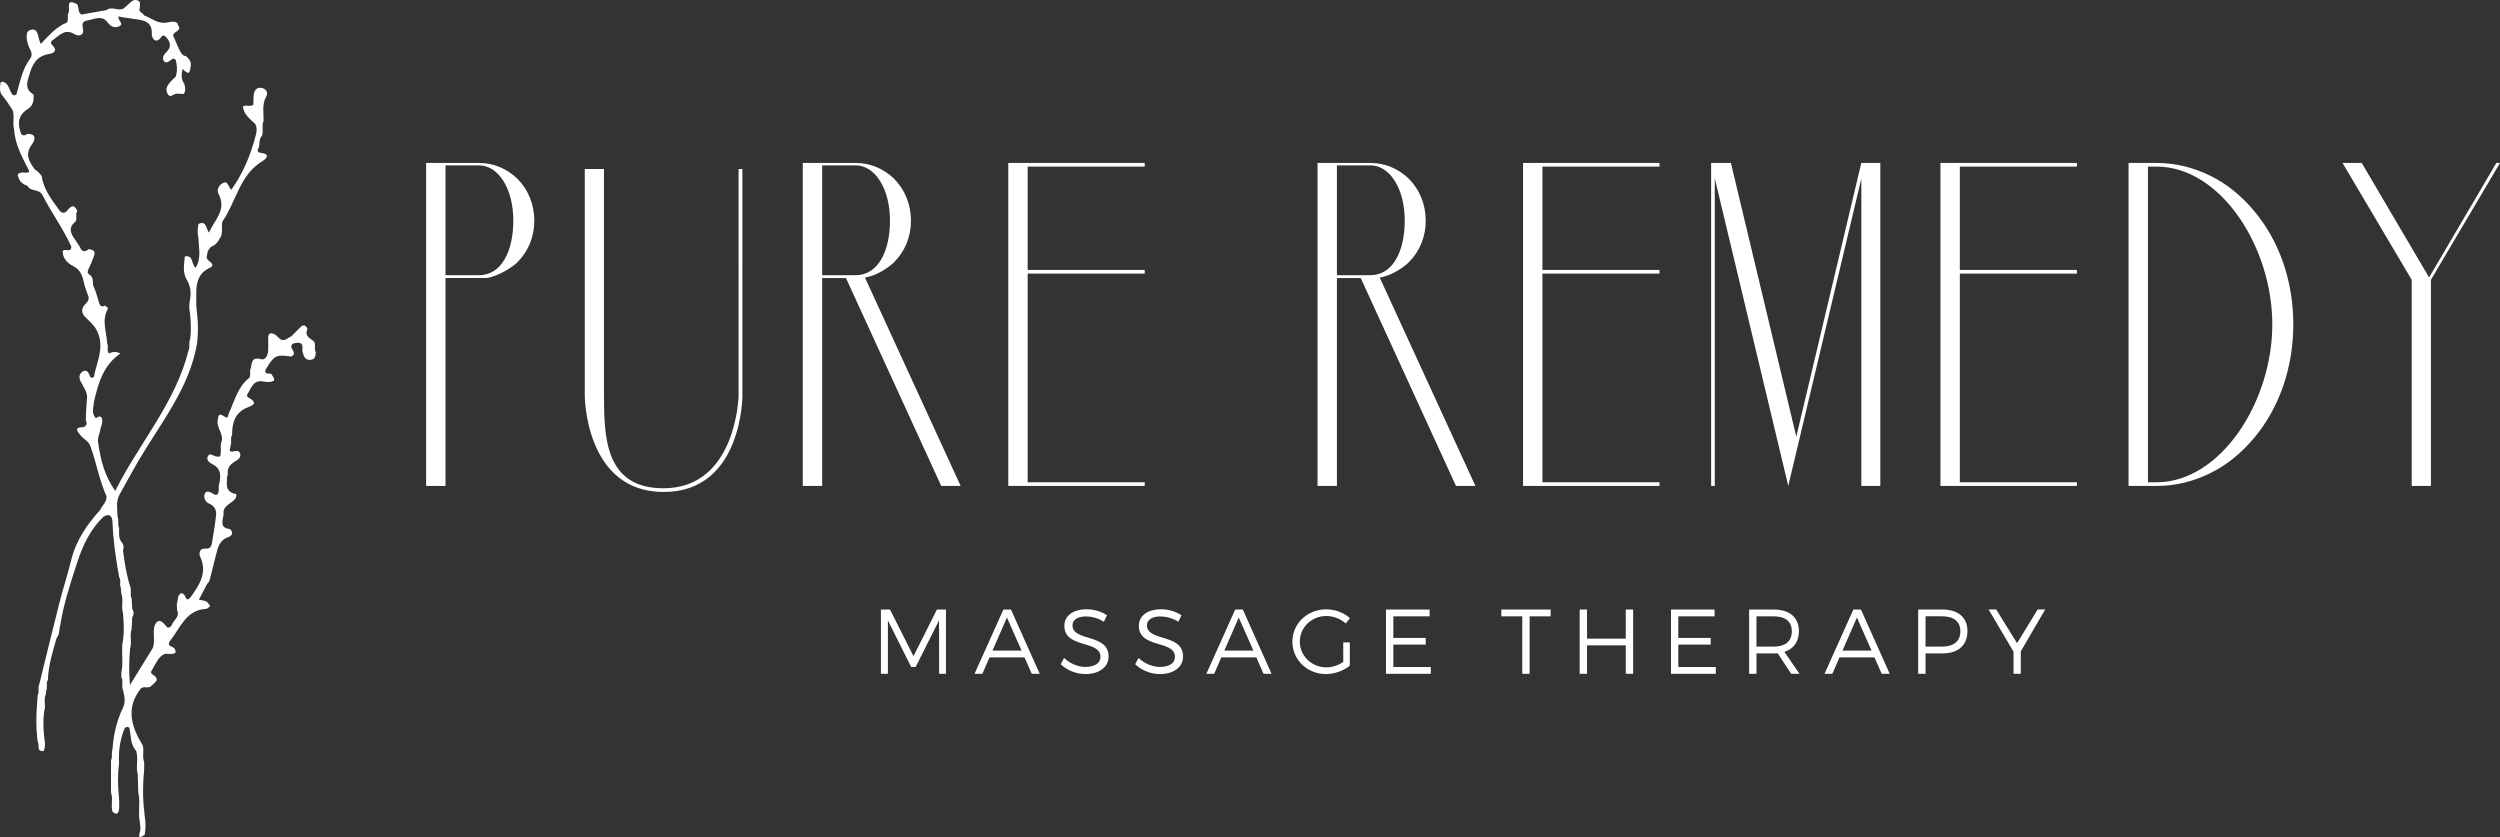 <?xml version="1.0" encoding="UTF-8"?>
<svg xmlns="http://www.w3.org/2000/svg" id="Layer_1" viewBox="0 0 709.6 237.6">
  <rect x="0" y="0" width="709.6" height="237.6" fill="#333333" stroke="none"/>
  <defs>
    <style>.cls-1{fill:#fff;}</style>
  </defs>
  <path class="cls-1" d="m34.44,192.26v-1.46c.7-2.98-.16-6.05.46-9.04.38-2.59.25-5.18,0-7.78-.56-1.79.2-3.69-.45-5.48-.05-.55-.1-1.1-.15-1.65-.49-.96.15-2.08-.47-3.02-.98-5.29-1.73-10.6-1.92-15.98-.2-1.66-1.03-2.04-2.46-1.23-3.91,3.66-6.02,8.36-7.63,13.32-1.87,5.74-3.77,11.48-4.7,17.47-.39,1.23-.11,2.64-1.05,3.71-1.12,3.89-2.35,7.75-2.47,11.85-.65.92.02,2.05-.48,2.99-.04.38-.08.76-.12,1.13-.7,1.55.1,3.24-.47,4.81-.3,2.4-.25,4.79,0,7.18.21,1.38.45,2.77-.13,4.12l.02-.02c-2.2.21-1.13-1.72-1.69-2.59-.05-.33-.1-.65-.15-.98-.38-3.35-.32-6.69-.04-10.04l.16-2.24c.54-.98-.02-2.12.45-3.11,1.89-7.69,3.75-15.39,5.7-23.06,1.05-4.12,2.38-8.16,3.39-12.29,1.36-5.55,4.5-10.01,8.22-14.17.57-1.29,1.92-2.24,1.76-3.86-2.02-4.52-2.86-9.42-4.51-14.07-.61-1.73-1.92-2.01-2.75-3.08-.96-1.24-2.16-2.42.74-2.44.94-.4,1.07-1.08.67-1.95,0-2.14.16-4.26.34-6.39.13-1.52-1.07-3.22-1.86-4.74-.67-1.27-.1-2.35.73-2.79,1.14-.6,1.67.54,2,1.52.36.52.72.41,1.09,0,.72-3.9,2.74-7.55,1.35-11.82-.63-1.94-1.75-3.14-3.09-4.37-1.16-1.06-2.25-2.14-1.17-3.88.78-.9,1.94-1.67,1.16-3.14-.36-1.09-.81-2.16-1.05-3.27-.44-2.05-.93-3.81-3.14-4.92-1.45-.73-2.94-2.08-2.94-4.16.47-1.06,2.55.66,2.44-1.41-2.31-5.06-5.65-9.56-8.14-14.51-.99-1.97-3.41-.88-4.24-2.64-1.17-.41-2.16-1.02-2.56-2.3v-.02c-.55-1-.07-1.35.89-1.48.72-.1,1.52.32,2.16-.32-1.87-3.81-4.08-7.5-4.33-11.9-.52-1.8.19-3.7-.42-5.5-.93-1.35-1.77-2.79-2.83-4.03C-.24,26.11-.01,24.9.12,23.67c.05-.48.59-.53.94-.39,1.11.44,1.44,1.49,1.83,2.49.13.34.35.64.53.96.43.41.85.49,1.27-.03,1.04-3.49,1.62-7.16,3.94-10.15.48-.62.37-1.3.19-1.97-.1-.37-.37-.69-.52-1.05-.73-1.72-1.29-4.42.13-4.95,2.68-1,2.17,2.15,3.15,3.89,2.25-2.32,4.3-4.84,7.36-6.04.71-.86-.06-2,.54-2.88.51-1.07-1.03-4.19,2.37-2.38.68.88.12,2.28,1.25,2.96,2.38-.42,4.75-.84,7.13-1.26,1.52-1.26,3.33.45,4.88-.48.57-.51,1.18-.99,1.71-1.53.67-.68,1.45-1.11,2.34-.71.92.42.45,1.36.53,2.09-.55,1.23.89,1.35,1.18,2.11,2.17.81,4.04,2.58,6.63,2.03.99-.13,2-.56,2.91.26-.02.18.02.34.13.48,1.3,1.8-1.59,1.75-1.36,3.08.59,1.35,1.18,2.69,1.77,4.04.43.78.81,1.6,1.86,1.7.74.75,1.52,1.37,1.34,2.71-.23,1.73-.34,3.06-2.31.9-.38,1.66-.45,2.98.45,4.19.3.99.5,1.98-.12,2.94-.67-.04-1.35-.1-2.02-.1-.9,0-1.91,1.55-2.68-.14-.59-1.3.14-2.33.94-3.26.44-.51.96-.95,1.45-1.42.52-1.56.44-3.12.04-4.69-.35-.5-.76-.52-1.23-.16-.62.48-1.47,1.19-2.05.53-.73-.83-.22-1.86.56-2.6,1.41-1.34,1.35-2.72.12-4.12-.38-.43-.96-1-1.45-.3-1.68,2.39-2.81.29-2.76-.72.2-3.98-2.78-3.95-5.2-4.35-1.38-.23-2.83-.36-4.23-.69-.43,1.11,1.75,2.02.16,2.81-1.23.61-2.38.11-3.29-1.12-1.58-2.14-3.63-.92-5.58-.59-1.83.31-1.62,1.16-1.37,2.69.28,1.72-1.43,1.89-2.44,1.25-2.62-1.65-4.15.24-5.9,1.49-.5.35-1.25.82-.41,1.61,1.69,1.6.38,2.32-.96,2.54-3.52.55-4.77,3.03-5.57,6.01-.7,2.04-1.24,4.04,1.17,5.41.22,1.66-.02,3.2-1.54,4.15-2.86,1.79-3.02,4.25-1.93,7.07.58.74,1.17.42,1.76.02,2.93-.02,2.07,1.94,1.25,3.06-2.04,2.79-.7,4.9.92,7.08.79.45,1.36,1.12,1.91,1.83.56,3.97,3.02,6.94,5.25,10.04.62.48,1.23.54,1.83-.05.98-1.17,1.97-2.44,3.03-.07-.65.92.08,2.09-.53,3.02-1.89,1.43-1.58,3.03-.38,4.71.57.8,1.09,1.63,1.63,2.45.52,1.35,1.34,1.61,2.48.67,2.7.19,1.46,1.83,1.09,3.07-.41,1.37-1.92,3.45-1.1,3.93,1.78,1.03.91,2.55,1.48,3.72.63,1.27.93,2.7,1.38,4.06.3.86.44,1.95,1.81,1.21.27.35,1.04.49.73,1.06-1.73,3.2-.28,6.42-.12,9.63.46.92-.21,2.02.47,2.91.9-.38,1.79-.77,3.26,0-4.82,3.36-6.26,8.41-7.45,13.59-.48,3.24-.46,3.44.5,4.8,1.1-.86,1.82-.61,1.84.8,0,.73-.34,1.46-.53,2.2-.14,1.41-1.06,2.7-.6,4.19.66,4.58,1.7,9.02,4.79,13.44,6.84-13.67,17.15-25.04,20.83-39.95.5-1.01-.06-2.18.46-3.19.32-2.39.18-4.78-.04-7.17-.31-1.37-.3-2.73,0-4.1.31-1.98.17-3.73-.97-5.6-1.17-1.93-.75-4.34-.51-6.55,2.57-.48,1.71,2.23,3.07,3.18,1.69-2.73.84-5.56.8-8.3-.31-1.37-.3-2.73,0-4.1,2.27-1.04,2.05,1.16,2.98,2.47,1.55-3.66,5.12-6.45,2.71-10.99-.73-1.36.35-2.7,1.37-3.16,1.35-.61,1.42,1.26,2.26,1.97,3.28-4.63,5.45-9.73,6.85-15.18.42-1.15.48-2.31-.03-3.45-1.48-1.46-3.29-2.7-3.53-5.03.93-.56,2.08.25,2.97-.51.05-1.07-.04-2.16.18-3.2.25-1.19,1.14-1.85,2.38-1.48,1.23.37,1.66,1.38,1.05,2.48-1.23,2.21-.66,4.55-.71,6.84-.66,1.36.1,2.88-.48,4.24-1.04,1-.41,2.48-1.04,3.62-.38.69-.03,1.12.71,1.2,2.92.31,1.56,1.69.42,2.38-6.36,3.86-7.35,11.27-11.13,16.83-.79,1.17.33,3.51-.93,5.08-.52,1.09-1.29,1.93-2.45,2.36-.7.64-1.12,1.41-1.13,2.38-.4.79.16,1.24.61,1.74.81.47,1.32,1.3.32,1.75-4.74,2.16-3.93,6.39-4.01,10.29-.02.97.15,1.94.24,2.91.31,2.75.3,5.5,0,8.25-2.16,12.86-10.36,22.7-16.68,33.48-1.83,3.13-3.55,6.33-5.31,9.5-1.14,2.04-.65,4.23-.58,6.38.45,1-.09,2.13.43,3.12.04,1.35-.25,2.76.65,3.98.71.71.71,1.55.45,2.43.45,3.4.96,6.78,1.99,10.06.58,1.16-.15,2.5.49,3.66.04.95.09,1.9.13,2.85.54.79.54,1.58,0,2.37-.05,1.13-.1,2.26-.15,3.39-.64,1.79.11,3.69-.44,5.49-.28,3.26-.41,6.51-.04,10.36,2.38-3.85,4.43-7.17,6.48-10.5.76-2.07-.09-4.26.5-6.34,1.03-2.23,2.09-1.29,3.16-.03.55.89,1.1.68,1.66,0,.39-1.47,2.39-2.31,1.63-4.22-.14-.96-.24-1.93.08-2.88.06-.35.11-.69.17-1.04.36-.73.69-1.54,1.68-.66.54.67.68,2.41,2.02.52,2.42-3.41,4.62-6.81,2.57-11.22-.59-1.28.14-2.43,1.17-2.33,2.2.21,2.08-1.27,2.3-2.51.41-2.29.76-4.59,1.02-6.9.18-1.58-.47-2.76-2.04-3.42-1.16-.48-1.5-1.86-1.22-2.65.47-1.29,1.61-.55,2.47-.08.9.57,1.4.29,1.53-.74.09-.74-.13-1.51.2-2.22.4-2.17.56-4.18-1.93-5.43-.73-.37-1.94-1.19-1.35-2.28.68-1.26,1.7.15,2.59.07,1.08.31,1.03-.45,1.09-1.13.1-1.04-.22-2.1.22-3.11.65-2.16-1.41-3.79-1.11-5.94.18-1.29.23-2.36,1.81-1.24,1.32.94,1.07-.23,1.36-.84,1.64-3.49,2.49-7.44,5.74-10.01.7-.82-.02-1.9.5-2.76.3-1.64.28-3.36,2.98-2.58,1.14.33,1.9-1.15,1.95-2.46.04-1.08.05-2.17,0-3.25-.1-1.91.79-1.94,2.14-1.19.92.73,1.6,2.13,3.14,1.15h-.01c.52-.47,1.31-.58,1.74-1.2.81-.8,1.61-1.61,2.42-2.41.93-.59,1.36,0,1.73.74-.92,1.92.56,2.62,1.75,3.47.8.94,0,2.18.6,3.15-.07.97-.06,1.98-1.4,2.16-1.37.18-1.91-.63-2.18-1.78-.55-.86.18-1.95-.51-2.78-.79-.49-1.58-.23-2.38-.02-1.55,1.1,1.21,2.29-.08,3.39-.17.09-.36.28-.52.26-4.26-.59-4.74-.34-7.2,3.8-.37,1.74,1.54.53,1.83,1.41.27.51.75.95.6,1.62-1.15.63-2.33.39-3.52.17-2.52-.12-2.98,2.06-4.01,3.61-.24.37-.2.77.2.99,3.46,1.94.57,2.42-.76,3.09-3.18,1.6-3.84,4.39-3.81,7.56-.62.93,0,2.06-.46,3.01.08.69-.91,2.06.89,1.66.92-.2,1.61-.23,1.86.71.23.88-.43,1.53-1.1,1.92-1.53.9-2.73,1.93-2.4,3.94-.4.63-.19,1.33-.27,2-.23,2.03.58,3.26,2.66,3.56.16,1.27-.71,1.82-1.59,2.47-1.06.77-2.26,1.56-2.01,3.2-.18,1.76-1.33,3.92,1.82,4.26,1.11,1.04.49,1.96-.5,2.29-2.49.83-2.95,2.89-3.46,5-.46,1.9-.95,3.78-1.43,5.67-.31.87-.21,1.92-1.08,2.56-.77,1.48-1.55,2.95-2.37,4.52.84.19,1.56.22,2.14.53.46.25.73.84,1.08,1.28-.39.28-.76.78-1.17.8-5.74.32-7.29,5.38-10.13,8.95-.56.7-.7,1.42.44,1.82.71.25,1.08.83,1.04,1.62-1.08.91-2.51-.1-3.61.65-1.47.97-2.05,2.59-2.91,4.01-.27.45-.82,1.05-.06,1.53,2.53,1.6.45,2.44-.54,3.47-.84.57-1.92-.18-2.73.53-4.34,5.48-2.77,10.79.46,16.06.59,1.58-.19,3.29.47,4.86v2.08c-.4,4.03-.45,8.05.04,12.08.04.39.08.79.11,1.18.29,1.76.32,3.53-.02,5.29-.91.57-2,1.39-1.36-.75.29-.97.11-1.88,0-2.82-.59-2.79.23-5.66-.45-8.45-.05-1.73-.09-3.47-.14-5.2-.64-2.17.26-4.45-.47-6.61-1.66-1.85-1.44-4.24-1.88-6.44-.41-.59-.88-.3-1.34-.08-1.33,3.2-1.82,6.54-1.62,9.98-.4,3.29-.4,6.57,0,9.86,0,1.07.11,2.15,0,3.2-.13,1.26-.7,1.82-1.86.75-.52-1.79.22-3.67-.43-5.45,0-3.06,0-6.12.01-9.18.52-.99,0-2.12.43-3.12.27-4.19,1.21-8.22,3.08-12,.51-1.37.44-2.75.02-4.12.04-.2,0-.39-.1-.56-.54-1.19.13-2.53-.47-3.71h-.05Z"></path>
  <path class="cls-1" d="m252.62,173.01l6.67,13.24,6.65-13.24h2.56v18.25h-1.93l-.03-15.17-6.65,13.24h-1.25l-6.62-13.24v15.17h-1.98v-18.25h2.58,0Zm38.17,13.58h-9.93l-2.03,4.67h-2.22l8.19-18.25h2.16l8.16,18.25h-2.27l-2.06-4.67h0Zm-.83-1.93l-4.15-9.39-4.09,9.39h8.24Zm18.33-9.7c-2.35,0-3.88.94-3.88,2.5,0,4.75,10.27,2.27,10.25,8.89,0,3.02-2.69,4.98-6.6,4.98-2.66,0-5.27-1.15-6.99-2.79l.94-1.8c1.69,1.62,4.01,2.56,6.07,2.56,2.63,0,4.28-1.07,4.28-2.84.03-4.88-10.25-2.29-10.25-8.84,0-2.87,2.53-4.69,6.31-4.69,2.11,0,4.28.68,5.79,1.7l-.89,1.85c-1.64-1.07-3.57-1.51-5.03-1.51h0Zm21.14,0c-2.35,0-3.88.94-3.88,2.5,0,4.75,10.27,2.27,10.25,8.89,0,3.02-2.69,4.98-6.6,4.98-2.66,0-5.27-1.15-6.99-2.79l.94-1.8c1.69,1.62,4.01,2.56,6.07,2.56,2.63,0,4.28-1.07,4.28-2.84.03-4.88-10.25-2.29-10.25-8.84,0-2.87,2.53-4.69,6.31-4.69,2.11,0,4.28.68,5.79,1.7l-.89,1.85c-1.64-1.07-3.57-1.51-5.03-1.51h0Zm27.16,11.63h-9.93l-2.03,4.67h-2.22l8.19-18.25h2.16l8.16,18.25h-2.27l-2.06-4.67h0Zm-.83-1.93l-4.15-9.39-4.09,9.39h8.24Zm25.52-2.32h1.85v6.62c-1.8,1.43-4.33,2.37-6.78,2.37-5.29,0-9.52-4.07-9.52-9.2s4.25-9.18,9.62-9.18c2.53,0,4.98.96,6.73,2.5l-1.2,1.51c-1.49-1.33-3.49-2.11-5.53-2.11-4.17,0-7.51,3.23-7.51,7.27s3.36,7.3,7.53,7.3c1.64,0,3.39-.57,4.8-1.54v-5.55h.01Zm24.5-9.33v1.93h-10.3v6.13h9.2v1.9h-9.2v6.36h10.64v1.93h-12.72v-18.25h12.38,0Zm34.36,0v1.93h-5.97v16.32h-2.09v-16.32h-5.94v-1.93h14Zm10.32,0v8.27h11v-8.27h2.09v18.25h-2.09v-8.08h-11v8.08h-2.09v-18.25h2.09Zm36.21,0v1.93h-10.3v6.13h9.2v1.9h-9.2v6.36h10.64v1.93h-12.72v-18.25h12.38,0Zm21.74,18.25l-3.83-5.84c-.36.03-.76.05-1.17.05h-4.85v5.79h-2.09v-18.25h6.93c4.56,0,7.2,2.24,7.2,6.13,0,3-1.49,5.06-4.12,5.89l4.3,6.23h-2.37Zm-5.01-7.72c3.31,0,5.19-1.49,5.19-4.35s-1.88-4.25-5.19-4.25h-4.85v8.6h4.85Zm28.65,3.05h-9.93l-2.03,4.67h-2.22l8.19-18.25h2.16l8.16,18.25h-2.27l-2.06-4.67h0Zm-.83-1.93l-4.15-9.39-4.09,9.39h8.24Zm27.22-5.53c0,4.01-2.61,6.34-7.12,6.34h-4.77v5.79h-2.09v-18.25h6.86c4.51,0,7.12,2.24,7.12,6.13h0Zm-2.01.05c0-2.79-1.9-4.25-5.19-4.25h-4.69v8.6h4.69c3.28,0,5.19-1.49,5.19-4.35Zm17.15,5.73v6.34h-2.06v-6.28l-7.07-11.97h2.16l5.92,9.57,5.84-9.57h2.14l-6.94,11.91h.01Z"></path>
  <path class="cls-1" d="m126.45,78.91v59.01h-5.5V46.25h15.01c4.12,0,7.91,1.6,10.89,4.47,3.09,3.09,4.81,7.33,4.81,11.92s-1.72,8.71-4.81,11.8c-1.26,1.26-5.16,3.9-8.71,4.47h-11.69,0Zm0-.8h9.51c6.42,0,9.74-6.88,9.74-15.47,0-9.28-4.35-15.7-9.74-15.7h-9.51s0,31.17,0,31.17Zm84.28,34.21s.03,27.32-22.34,27.32-22.41-27.32-22.41-27.32V47.96h5.45v64.24c.06,11.74.21,26.39,16.89,26.39,20.79,0,21.32-26.28,21.32-26.28V47.97h1.08v64.35h.01Zm61.93,25.61h-5.5l-27.04-59.01h-6.76v59.01h-5.5V46.25h15.01c4.13,0,7.91,1.6,10.89,4.47,3.09,3.09,4.81,7.33,4.81,11.92s-1.72,8.71-4.81,11.8c-1.26,1.26-4.7,3.78-8.25,4.35l27.16,59.13h-.01Zm-39.3-59.82h9.51c6.42,0,9.74-6.88,9.74-15.47,0-9.28-4.35-15.7-9.74-15.7h-9.51v31.17Zm91.56,58.79v1.03h-38.73V46.25h38.73v1.03h-33.23v29.34h33.23v1.03h-33.23v59.24h33.23Zm93.85,1.03h-5.5l-27.04-59.01h-6.76v59.01h-5.5V46.25h15.01c4.13,0,7.91,1.6,10.89,4.47,3.09,3.09,4.81,7.33,4.81,11.92s-1.72,8.71-4.81,11.8c-1.26,1.26-4.7,3.78-8.25,4.35l27.16,59.13h-.01Zm-39.3-59.82h9.51c6.42,0,9.74-6.88,9.74-15.47,0-9.28-4.35-15.7-9.74-15.7h-9.51v31.17Zm91.56,58.79v1.03h-38.73V46.25h38.73v1.03h-33.23v29.34h33.23v1.03h-33.23v59.24h33.23Zm62.68-90.64v91.67h-5.39V50.72l-20.74,87.2-20.86-87.32v87.32h-1.03V46.25h5.61l18.56,77.69,18.45-77.69h5.4Zm55.8,90.64v1.03h-38.73V46.25h38.73v1.03h-33.23v29.34h33.23v1.03h-33.23v59.24h33.23Zm61.42-44.81c0,12.15-3.9,23.61-11.12,32.2-3.55,4.24-7.68,7.68-12.38,9.97-4.81,2.41-9.97,3.67-15.24,3.67h-8.02V46.25h7.91c5.27,0,10.54,1.26,15.36,3.67,4.7,2.29,8.82,5.73,12.38,9.97,7.22,8.59,11.12,20.05,11.12,32.2h0Zm-5.96,0c0-22-14.67-44.81-32.89-44.81h-2.41v89.61h2.41c18.22,0,32.89-22.8,32.89-44.81h0Zm64.63-45.84l-19.61,33.18v58.49h-5.45v-58.49l-19.64-33.18h5.45l19.12,32.5,19.09-32.5h1.04Z"></path>
</svg>
